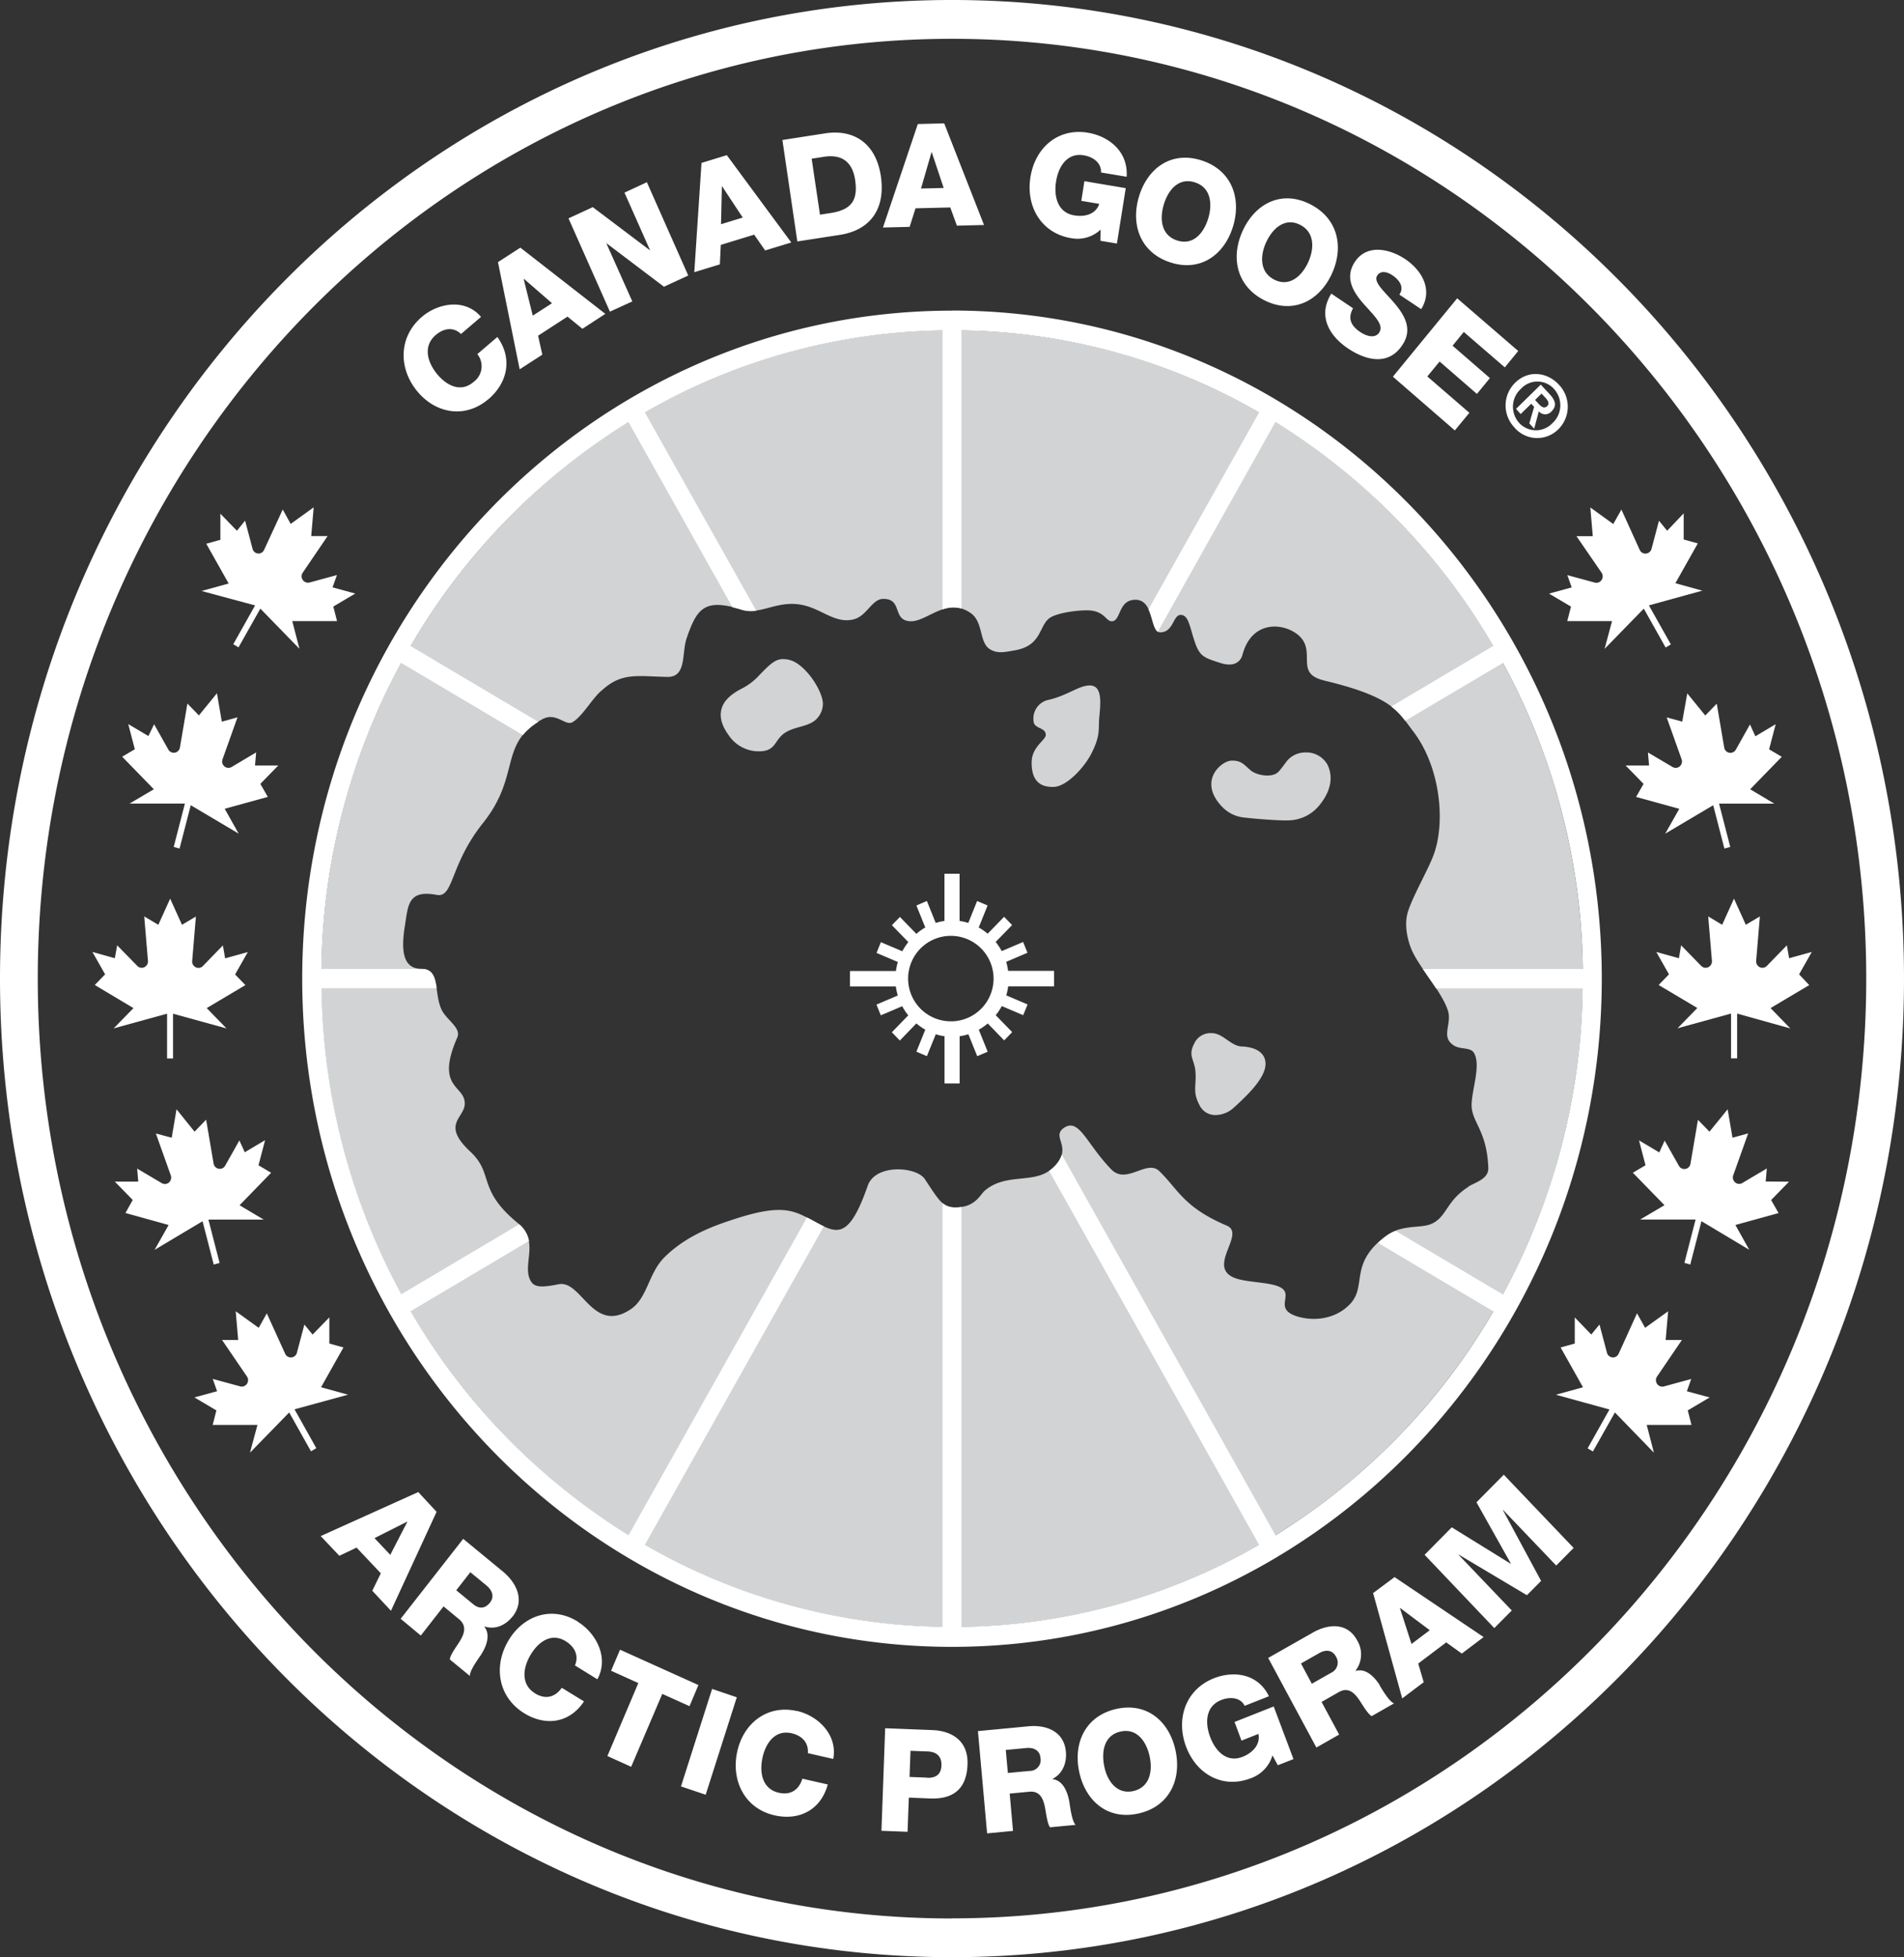 <svg id="图层_1" data-name="图层 1" xmlns="http://www.w3.org/2000/svg" viewBox="0 0 510.24 524.37"><rect x="0" y="0" width="510.24" height="524.37" fill="#333333" stroke="none"/><defs><style>.cls-1{fill:#d1d3d4;}.cls-2{fill:#fff;}</style></defs><path class="cls-1" d="M305.12,192.45c-2.83.09-5.81,2.63-10.68,3.81a5.12,5.12,0,0,0-4.24,5.68c.05,2.21,3.24,1.63,3.28,3.75,0,1.45-3.75,3.12-3.79,7.35-.06,6.21,3.67,6.62,5.84,6.59,3.44,0,8.22-5.12,10.16-8.92,2.51-4.94,1.85-6.4,2.12-9.55.35-4,.95-8.83-2.69-8.71m-81.81-7.07c-2.11,0-3.21.74-7.06,4.8a16.49,16.49,0,0,1-4.16,3.07c-3.18,1.61-5,3.44-5.53,5.58-.72,2.84.78,5.45,2.35,7.51a9.66,9.66,0,0,0,7.67,3.76c4.86,0,4-3.18,7.28-5.14,2.74-1.63,6.48-1.47,8.4-3.76a5.79,5.79,0,0,0,1.49-4c-.13-2.47-2.26-6.19-4.42-8.49-1.41-1.51-3.42-3.3-6-3.3M346,289.18c-3-.14-5-3.58-8.09-3.58a4.79,4.79,0,0,0-4.33,2.2c-2.23,3.83-.31,4.57,0,8,.36,4.13-1,5.5,1.4,9.64a4.67,4.67,0,0,0,4.16,2.1,7.33,7.33,0,0,0,4.84-2.08c6-5.39,9.29-9.66,8.18-13-1-2.9-4.76-3.22-6.14-3.29M268.35,97.24C175.13,97.24,99.29,175.18,99.29,271s75.84,173.75,169.06,173.75S437.42,366.79,437.42,271,361.58,97.24,268.35,97.24M406.72,326.79c-5.94,3.79-5.73,7.94-9.71,9.83-3,1.44-7.92.05-12.32,3.29-10.21,7.55-4.89,13.44-9.82,18.43-4.22,4.26-10.18,4.35-14,3.16-5.95-1.86-1.73-5.15-3.7-7.19s-8.61-1.73-12.42-2.9c-8.85-2.72,2.6-12-2.77-14.24-11.55-4.92-12.91-9.57-18.06-14.59-3.37-3.29-8.77,3.74-12.89-.48-6.68-6.87-8.62-14-12.76-11.06-3.58,2.55,3.21,5.38-3.32,11-4.68,4.05-12.3.86-17.93,5.87-1.12,1-2.5,4.37-7.62,4.37-3.48,0-4.24-1.37-8.33-7.57-2.24-3.38-13.23-4.16-15.3,1.76-6.17,17.71-9.62,11.32-18.19,7.63-4.05-1.74-8.66-1.6-17.81,1.41-5.06,1.66-12.53,4.24-18.45,10.11-4.38,4.34-4.54,11-9.14,14-10.16,6.72-13.07-8-19.27-6.74-4.3.86-6.39.91-7.4-.78-2.59-4.32,2.53-10.66-3.48-15.58-11.05-9.05-6.33-13.16-12.74-19.15-8-7.44-1.51-9-1.51-12.91,0-5-8-4-2-17.71,1.13-2.58-2.94-4.69-4.23-7.48-2.09-4.48-.32-10.89-5.35-10.89-5.35,0-5.43-5.6-4.44-11.72.86-5.35.81-9.55,8.52-8.1,4.56.86,3.46-8.09,12.37-19.23,10.28-12.88,4.08-21.14,15.79-27.77,3.84-2.17,6.26,1.89,8.24.71,2.8-1.68,5.41-6.64,7.89-8.55,5.26-4.8,9.33-3.74,17.44-3.56,5.31.11,3.85-6.34,5.22-10.34,2.74-8,4.77-10.83,14.77-7.69,5.05,1.58,9.48-2.67,16.32-1.23,5.19,1.08,8.8,5.11,13.73,3.82,3.52-.91,4.83-5.47,7.91-5.47,5.27,0,2.27,5.81,7.27,6,4.51.13,9.73-6.66,16.12-2.2,3.49,2.44,2.19,7.91,5.21,9.72,2,1.22,4,.73,6.66.26,7.76-1.35,6.2-7.35,10-9.06,2.71-1.24,7.17-1.65,9.28-1.65,4.72,0,5,2.93,6.66,2.93,2.53,0,1.64-5.76,6.35-5.76,5.12,0,3.86,8.73,6.64,8.73,3.59,0,3.38-4.67,5.49-4.67s2.4,3.19,3.75,7.18,2.5,4.27,6.83,5.68c4.14,1.34,5.61-.71,6-2.3,2.4-8.71,10.07-8.56,14.27-5.66s2.39,6.81,3.25,9.53,4,3,6.81,3.76c16.36,4.25,17.53,8,21.38,13,7.22,9.42,8.69,24,5.59,32.8-1.36,3.89-5.45,10.87-6.92,15.3-1.2,3.59-.17,7.58.7,9.89,1.84,4.86,8.13,11.39,9.92,16.76,1.22,3.68-2,7,1.52,9.36,1.81,1.22,4.48.45,5.45,2,2,3.25-.56,9.84-.6,14,0,4.68,4.11,6.74,4.48,16.88.11,3-3.66,3.89-5.36,5M363.14,210.4a6.42,6.42,0,0,0-4.69,1.9c-.8.86-1.91,2.66-2.79,3.44-1.65,1.47-5.68.85-7.35-.6s-2.45-2.62-5-2.56c-2.81.06-9.21,5.5-2.52,12.43a9.45,9.45,0,0,0,6,2.84c2.31.28,8.71.82,11.54.75a10.93,10.93,0,0,0,8.53-4.12c4.29-5.29,2.9-9.36,2-11a6.48,6.48,0,0,0-5.72-3.09" transform="translate(-13.23 -8.8)"/><path class="cls-2" d="M268.35,8.8C127.45,8.8,13.23,126.18,13.23,271S127.45,533.17,268.35,533.17,523.47,415.79,523.47,271,409.25,8.8,268.35,8.8m0,514c-135.09,0-245-112.95-245-251.78S133.26,19.2,268.35,19.2s245,113,245,251.79-109.91,251.78-245,251.78m0-430.74c-96,0-174.13,80.28-174.13,179s78.12,179,174.13,179S442.48,369.66,442.48,271,364.37,92,268.35,92M389.81,201.92,416,186.41a176.24,176.24,0,0,1,21.4,82H394.52c1.15,1.7,2.4,3.45,3.55,5.2h39.29a176.23,176.23,0,0,1-21.4,82l-28.69-17a10.75,10.75,0,0,0-2.58,1.37,25,25,0,0,0-2.17,1.82l30.91,18.34a172.83,172.83,0,0,1-58.39,60L297.78,318.17a8.13,8.13,0,0,1-2.8,3.9c-.19.16-.4.3-.6.44l56.27,100.17a164.38,164.38,0,0,1-79.77,22V332.18a9.19,9.19,0,0,1-1.45.13,5,5,0,0,1-3.61-1.19V444.67a164.44,164.44,0,0,1-79.77-22L234,337.37c-1.35-.64-2.82-1.52-4.51-2.37l-47.8,85.09a172.85,172.85,0,0,1-58.4-60L155,341.27a7.64,7.64,0,0,0-2.62-4.45l-31.6,18.74a176.34,176.34,0,0,1-21.39-82h30.88c-.43-2.83-1-5.16-4-5.16-.21,0-.4,0-.6,0H99.35a176.35,176.35,0,0,1,21.39-82l32.61,19.34a16.66,16.66,0,0,1,4.15-3.54L123.27,181.9a172.85,172.85,0,0,1,58.4-60l27.86,49.6c.78.19,1.59.41,2.49.69a8.68,8.68,0,0,0,3.88.24l-29.85-53.12a164.44,164.44,0,0,1,79.77-22v74.77a8.22,8.22,0,0,1,5.06-.23V97.3a164.38,164.38,0,0,1,79.77,22L321,172.06c1.05,2.23,1.3,5.21,2.5,6L355,121.88a172.83,172.83,0,0,1,58.39,60l-27.32,16.21a18.86,18.86,0,0,1,3.7,3.81m74.27.24L459.87,201l4,11.22a1.74,1.74,0,0,1-.13,1.45,1.66,1.66,0,0,1-2.29.63l-6.6-3.9.3,3.49h-6.28l4.81,4.93-2,3.49,11.57,3.19-3.77,6.66,12.86-7.62,3,11.61,1.57-.43-3-11.61h14.81l-6.47-3.85,8.47-8.7-3.4-2,1.77-6.74-5.45,3.25-1.44-3.18-3.79,6.75a1.67,1.67,0,0,1-2.3.64,1.69,1.69,0,0,1-.82-1.19l-2-11.76-3.07,3.17-4.83-5.93ZM258.57,64.61l9.32-.23,1.77,4.88,7.27-.18L266.26,41.85l-7.07.18-9.34,27.73,7.15-.18Zm4.28-15h.08l3.19,9.55-6.07.15ZM206.39,74.41l8.94-2.74,2.95,4.23,7-2.13L208,50.37l-6.78,2.08-1.93,29.28,6.85-2.1Zm.29-15.68.07,0,5.52,8.36-5.82,1.78Zm-24,30.83L175.73,74l.07,0,15.36,11.62,6.51-3-11.09-25-6,2.79,6.84,15.41-.07,0L172.09,64.3l-6.51,3,11.1,25Zm259.74,72.67a1.75,1.75,0,0,1,.24,1.44,1.69,1.69,0,0,1-2.05,1.22l-7.36-2,1.17,3.29-6.07,1.66,5.88,3.48-1,3.89h12l-2,7.44,10.51-10.78,5.85,10.41,1.4-.83L455.11,171l14.32-3.95-7.22-2,6-10.66-3.78-1.05v-7L460,151l-2.19-2.69-2,7.54a1.7,1.7,0,0,1-2.07,1.22,1.67,1.67,0,0,1-1.09-.93l-4.91-10.82-2.18,3.88-6.15-4.44.66,7.7h-4.37ZM326.89,79.11c8,2.6,14.43-2,16.76-9.61s-.37-15.13-8.42-17.72-14.43,2-16.75,9.61.37,15.13,8.41,17.72m-1.76-15.58c1.19-3.89,4-7.25,8.31-5.87s4.75,5.81,3.56,9.7-4,7.26-8.31,5.87-4.75-5.8-3.56-9.7M300.26,72.6a9,9,0,0,0,7.92-2.29l-.07,3,4.44.74,2.36-14.84-11.08-1.87L303,62.61l4.81.81c-.76,2.4-3.32,3.65-6.72,3.08-4.43-.75-5.49-5.06-4.85-9.09s3-7.76,7.42-7c2.77.46,4.77,2.24,4.62,4.6l6.87,1.15c.46-6.9-4.9-10.88-10.37-11.8-8-1.35-14.16,4-15.41,11.91s2.92,15,10.9,16.34M382.9,97.81c-1.07,1.72-3.31,1.15-5.07,0-2.48-1.65-3.56-3.62-2-6.41L370,87.47c-3.7,5.93-.61,11.3,4.54,14.73,4.94,3.29,11,4.65,14.65-1.2,2.63-4.16.34-7.89-2.3-11s-5.71-5.6-4.59-7.37c1-1.52,2.81-.92,4.07-.08,1.79,1.19,3.28,3.15,1.86,5.18l5.85,3.9c3.24-5.22.16-10.44-4.3-13.42-4.21-2.81-10.39-4.13-13.57.91-2.67,4.23-.25,8,2.37,11s5.6,5.62,4.31,7.65m-30.69-8.45c7.61,3.72,14.57.09,17.91-7.1s1.7-15-5.91-18.77-14.57-.1-17.91,7.1-1.7,15,5.91,18.77m.38-15.69c1.71-3.68,5-6.61,9-4.62s3.9,6.44,2.19,10.12-5,6.61-9,4.62-3.91-6.43-2.2-10.12m68.17,46.11,2.83-2.77.78.84-1.29,4.43,1.31,1.42L425.6,119a2.24,2.24,0,0,0,3.43,0c1.44-1.41,1.07-2.88-.51-4.58l-2.39-2.57-6.62,6.49Zm5.6-5.49,1.05,1.14c.58.62,1.19,1.51.48,2.2s-1.45.34-2.16-.43l-1.11-1.2Zm-7.23,9.13a8,8,0,0,0,11.72.44,8.5,8.5,0,0,0,.11-12c-3.06-3.3-8.1-4-11.69-.46a8.51,8.51,0,0,0-.14,12m10.56-10.35a6.48,6.48,0,0,1-.38,9.13,6.1,6.1,0,0,1-8.92,0,6.47,6.47,0,0,1,.42-9.15,6,6,0,0,1,8.88,0M403.1,124.12,407,119.4l-11.27-9.74,3.29-4,10,8.68,3.48-4.24-10-8.68,3-3.68,11,9.49,3.59-4.39L403.73,88.72l-17.23,21ZM282.87,266.5l5.7-2.43-1.16-2.89-5.73,2.44a16.3,16.3,0,0,0-1.63-2.45l4.41-4.53-2.15-2.21-4.4,4.53a15.84,15.84,0,0,0-2.4-1.67l2.38-5.89-2.81-1.2-2.36,5.87a15.27,15.27,0,0,0-2.34-.53V242.9h-4.05v12.64a15.39,15.39,0,0,0-2.35.53l-2.36-5.87-2.81,1.2,2.38,5.89A15.27,15.27,0,0,0,258.8,259l-4.41-4.53-2.14,2.21,4.4,4.53a15.51,15.51,0,0,0-1.62,2.45l-5.74-2.43-1.16,2.88,5.71,2.43a15.87,15.87,0,0,0-.52,2.41H241v4.16h12.3a16.14,16.14,0,0,0,.52,2.41l-5.71,2.43,1.16,2.88,5.74-2.44a15.51,15.51,0,0,0,1.62,2.45l-4.4,4.53,2.14,2.21L258.8,283a15.27,15.27,0,0,0,2.39,1.67l-2.38,5.9,2.81,1.19L264,285.9a14.29,14.29,0,0,0,2.35.53v12.65h4.05V286.43a14.17,14.17,0,0,0,2.34-.53l2.37,5.87,2.8-1.19-2.38-5.9a15.84,15.84,0,0,0,2.4-1.67l4.4,4.53,2.15-2.21-4.41-4.53a16.3,16.3,0,0,0,1.63-2.45l5.73,2.44,1.17-2.88-5.71-2.43a16.12,16.12,0,0,0,.51-2.41h12.31v-4.16H283.38a15.6,15.6,0,0,0-.51-2.41m-14.52,15.93A11.45,11.45,0,1,1,279.49,271a11.44,11.44,0,0,1-11.14,11.44m-30-210.72c8-1.26,12.25-6.83,10.93-15.74-1.25-8.41-6.86-12.71-15-11.44L222.9,46.31l4,27.18ZM234,50.81c4.71-.74,7.66,1.26,8.39,6.2.81,5.45-1,7.87-6.16,8.8l-3.26.51-2.23-15Zm-7.23,416.41c-7.9-1.79-14.36,3.25-16,11s2.11,15.15,10,16.94c6.62,1.51,12.43-1.43,14.29-8.26l-6.81-1.55c-.92,3-3.15,4.49-6.33,3.76-4.39-1-5.22-5.36-4.36-9.35s3.4-7.58,7.79-6.59c2.85.66,4.59,2.55,4.38,5.34l6.8,1.55c1.21-6.51-4.11-11.59-9.74-12.87m85.43-.49c-8.21,1.94-11.47,9.23-9.74,17s7.75,12.87,16,10.94,11.47-9.23,9.74-17-7.75-12.87-16-10.94M317,488.65c-4.38,1-7-2.55-7.83-6.53s-.1-8.35,4.28-9.38,6.95,2.55,7.84,6.53.09,8.35-4.29,9.38m-21.69-3.18v-.08c2.7-1.37,3.83-4.3,3.56-7.25-.49-5.52-5.31-7.27-10-6.83l-13.57,1.29L277.76,500l6.94-.66-.89-10,5.26-.5c3.24-.3,3.94,2.49,4.38,5.23.14.76.49,3.43,1.17,4.3l6.86-.65c-1-.91-1.49-4.92-1.67-6.07-.45-2.58-1.57-5.76-4.46-6.18m-6.22-2.2-5.81.55-.56-6.17,5.52-.52c1.94-.18,3.59.59,3.77,2.62a2.91,2.91,0,0,1-2.92,3.52m-26-10.94-12.69-.5-1,27.48,7,.27.34-9.16,5.73.23c5.88.22,9.76-2.29,10-9.1.24-6.5-4.36-9-9.34-9.22m-1.52,12.73-4.68-.18.26-7,4.68.18c2.14.08,3.71,1.19,3.61,3.76s-1.7,3.37-3.87,3.28M383,460.31c-1.42-2.18-3.69-4.64-6.5-3.83l0-.07a7.21,7.21,0,0,0,.43-8.11c-2.6-4.85-7.7-4.47-11.83-2.12L353.08,453,366,477l6.1-3.47-4.71-8.75,4.62-2.63c2.85-1.62,4.59.65,6.06,3,.42.63,1.79,2.93,2.75,3.44l6-3.42c-1.29-.41-3.29-3.89-3.9-4.86M369.9,457l-5.12,2.91-2.91-5.43,4.85-2.75c1.71-1,3.52-.94,4.48.84a3,3,0,0,1-1.3,4.43m-25.83,13.15,1.86,5,4.54-1.8c.52,2.47-1.07,4.87-4.28,6.15-4.2,1.65-7.23-1.52-8.66-5.33s-1.24-8.26,3-9.91c2.62-1,5.22-.54,6.25,1.57l6.5-2.57c-3-6.2-9.59-6.85-14.76-4.81-7.55,3-10.23,10.85-7.45,18.29s9.89,11.44,17.45,8.45a9.25,9.25,0,0,0,5.71-6.09l1.43,2.65,4.2-1.65L354.56,466Zm151.29-200.3,3.4-6-6.08,1.68-.6-3.46-5.36,5.52a1.66,1.66,0,0,1-2.38,0,1.74,1.74,0,0,1-.49-1.36l1-11.9-3.77,2.24-3.17-7-3.17,7L471,254.33l1,11.9a1.71,1.71,0,0,1-.5,1.36,1.65,1.65,0,0,1-2.37,0l-5.39-5.52-.59,3.46-6.06-1.68,3.4,6-2.77,2.85,10.37,6.16-5.31,5.44,14.34-3.94v12h1.63v-12L493,284.33l-5.29-5.44,10.37-6.16Zm-8.95,55.5.3-3.49-6.58,3.9a1.66,1.66,0,0,1-2.29-.63,1.7,1.7,0,0,1-.13-1.45l4-11.22-4.2,1.16-1.3-7.62L471.34,312l-3.09-3.17-2,11.76a1.68,1.68,0,0,1-.81,1.19,1.65,1.65,0,0,1-2.29-.63l-3.82-6.76-1.44,3.17-5.43-3.23L454.2,321l-3.39,2,8.47,8.7-6.51,3.84h14.85l-3,11.61,1.57.44,3-11.61L482,343.64,478.29,337l11.57-3.19-2-3.49,4.8-4.92ZM408.9,411.3l9.2,16.39-.05.06L402.28,418,395,425.37,413.68,445l4.68-4.72-14.22-14.88.06-.06,18.22,10.85,3.8-3.83L416,413.41l.05-.05,14.22,14.88,4.67-4.71-18.72-19.62Zm-27.7,24.32L389,463.84l5.76-4.34-1.47-5,7.51-5.67,4.17,3,5.85-4.42-23.87-16.07Zm7.25,4,7.93,5.95-4.89,3.69-3.1-9.6Zm76.83-58.07,1.17-3.29-7.33,2a1.7,1.7,0,0,1-2.07-1.23,1.76,1.76,0,0,1,.24-1.43l6.66-9.79H459.6l.66-7.69-6.16,4.43-2.18-3.88L447,371.5a1.65,1.65,0,0,1-1.09.93,1.68,1.68,0,0,1-2.05-1.22l-2-7.55-2.19,2.69-4.43-4.58v7l-3.79,1.05,6,10.66-7.25,2,14.34,3.95-5.85,10.41,1.41.84L446,387.23,456.45,398l-1.93-7.43h12l-1-3.89,5.88-3.48ZM158.56,103.83l-1.13-5.09,7.88-5.11,4,3.26,6.14-4L152.68,75.15l-6,3.88,5.81,28.72Zm-4.9-20.3,7.5,6.51L156,93.37l-2.43-9.8ZM58,280.39v12H59.6v-12l14.32,3.94-5.29-5.44L79,272.73l-2.77-2.85,3.41-6-6.08,1.68-.6-3.46-5.36,5.52a1.66,1.66,0,0,1-2.38,0,1.7,1.7,0,0,1-.49-1.36l1-11.9L62,256.57l-3.17-7-3.17,7-3.78-2.24,1,11.9a1.7,1.7,0,0,1-.49,1.36,1.65,1.65,0,0,1-2.37,0l-5.39-5.52L44,265.53,38,263.85l3.4,6-2.77,2.85L49,278.89l-5.31,5.44Zm-3.54-60.13-6.51,3.84H62.78l-3,11.61,1.57.43,3-11.61,12.83,7.61-3.73-6.65L85,222.31l-2-3.49,4.8-4.93H81.57l.3-3.5-6.58,3.91a1.67,1.67,0,0,1-2.3-.63,1.73,1.73,0,0,1-.12-1.45l4-11.23-4.2,1.16-1.3-7.61-4.83,5.93-3.09-3.17-2,11.76a1.67,1.67,0,0,1-3.11.56l-3.81-6.77L53,206,47.6,202.8l1.76,6.74-3.39,2ZM67.51,336l3,11.61,1.57-.44-3-11.61H83.9l-6.47-3.85,8.46-8.7-3.39-2,1.77-6.73-5.45,3.24-1.44-3.18-3.8,6.76a1.66,1.66,0,0,1-2.29.63,1.69,1.69,0,0,1-.82-1.19l-2-11.75L65.37,312,60.54,306l-1.3,7.62L55,312.49l4,11.22a1.77,1.77,0,0,1-.13,1.45,1.65,1.65,0,0,1-2.29.63l-6.6-3.9.3,3.49H44l4.8,4.92-1.95,3.49L58.42,337l-3.77,6.67Zm76.6-220.23c5.21-4.46,6.52-11,2.4-16.68l-5.36,4.58a5.19,5.19,0,0,1-1,7.45c-3.46,3-7.32.95-9.86-2.19s-3.75-7.41-.29-10.37c2.25-1.92,4.77-2.17,6.78-.28l5.36-4.58c-4.26-5-11.42-3.77-15.86,0-6.22,5.32-6.31,13.65-1.35,19.79s12.94,7.57,19.17,2.26M81.59,171l-5.85,10.41,1.41.83L83,171.86l10.48,10.77-1.93-7.43h12l-1-3.89,5.88-3.48-6.08-1.67,1.17-3.29-7.34,2a1.72,1.72,0,0,1-1.81-2.66l6.65-9.78H96.63l.66-7.7-6.16,4.44L89,145.31,84,156.13a1.65,1.65,0,0,1-1.09.93,1.67,1.67,0,0,1-2-1.22l-2-7.55L76.72,151l-4.43-4.57v7l-3.78,1.05,6,10.66-7.25,2Zm43.73,237.56L99.17,420.35l5,5.28,4.62-2.19,6.49,6.88L113,435l5,5.36,12.23-26.51Zm-7.5,16.81-4.23-4.47,8.84-4.46,0,0Zm82.57,34.89-21-9.47-2.4,5.64,7.3,3.3L176,479.28l6.37,2.88,8.34-19.53,7.3,3.29Zm-32.33-17c-6.92-4.31-14.61-1.67-18.62,5.15s-2.74,15,4.18,19.35c5.8,3.6,12.22,2.74,16.11-3.12L163.78,461c-1.82,2.56-4.39,3.21-7.18,1.48-3.84-2.4-3.26-6.8-1.2-10.29s5.58-6.07,9.43-3.67c2.5,1.55,3.55,3.92,2.48,6.49l6,3.71c3.17-5.76-.28-12.32-5.21-15.39m-17.5-1.42c3.37-4.33,1.08-9-2.6-12.06l-10.64-8.76L120.6,442.51,126,447l6.09-7.81,4.12,3.4c2.55,2.09,1.16,4.6-.38,6.89-.41.64-2,2.82-2.05,3.93l5.38,4.42c-.13-1.38,2.25-4.61,2.89-5.55,1.42-2.19,2.76-5.28,1-7.64l.05-.07c2.87.94,5.66-.36,7.47-2.67m-10.51-3.28-4.56-3.75,3.77-4.84,4.33,3.56c1.52,1.25,2.19,3,.94,4.58s-2.84,1.8-4.48.45m64,22.68-8.34,26.12,6.62,2.23,8.34-26.11Zm-97.56-78.83-7.23-2,6-10.66-3.78-1.05v-7L97,366.36l-2.2-2.69-2,7.54a1.67,1.67,0,0,1-3.15.29l-4.92-10.82-2.17,3.87-6.16-4.43.66,7.69H72.74l6.67,9.78a1.72,1.72,0,0,1,.24,1.43,1.68,1.68,0,0,1-2.06,1.22l-7.35-2,1.17,3.3-6.07,1.66,5.88,3.48-1,3.89h12l-2,7.44,10.51-10.78,5.84,10.41L98,396.8l-5.84-10.41Z" transform="translate(-13.23 -8.8)"/></svg>